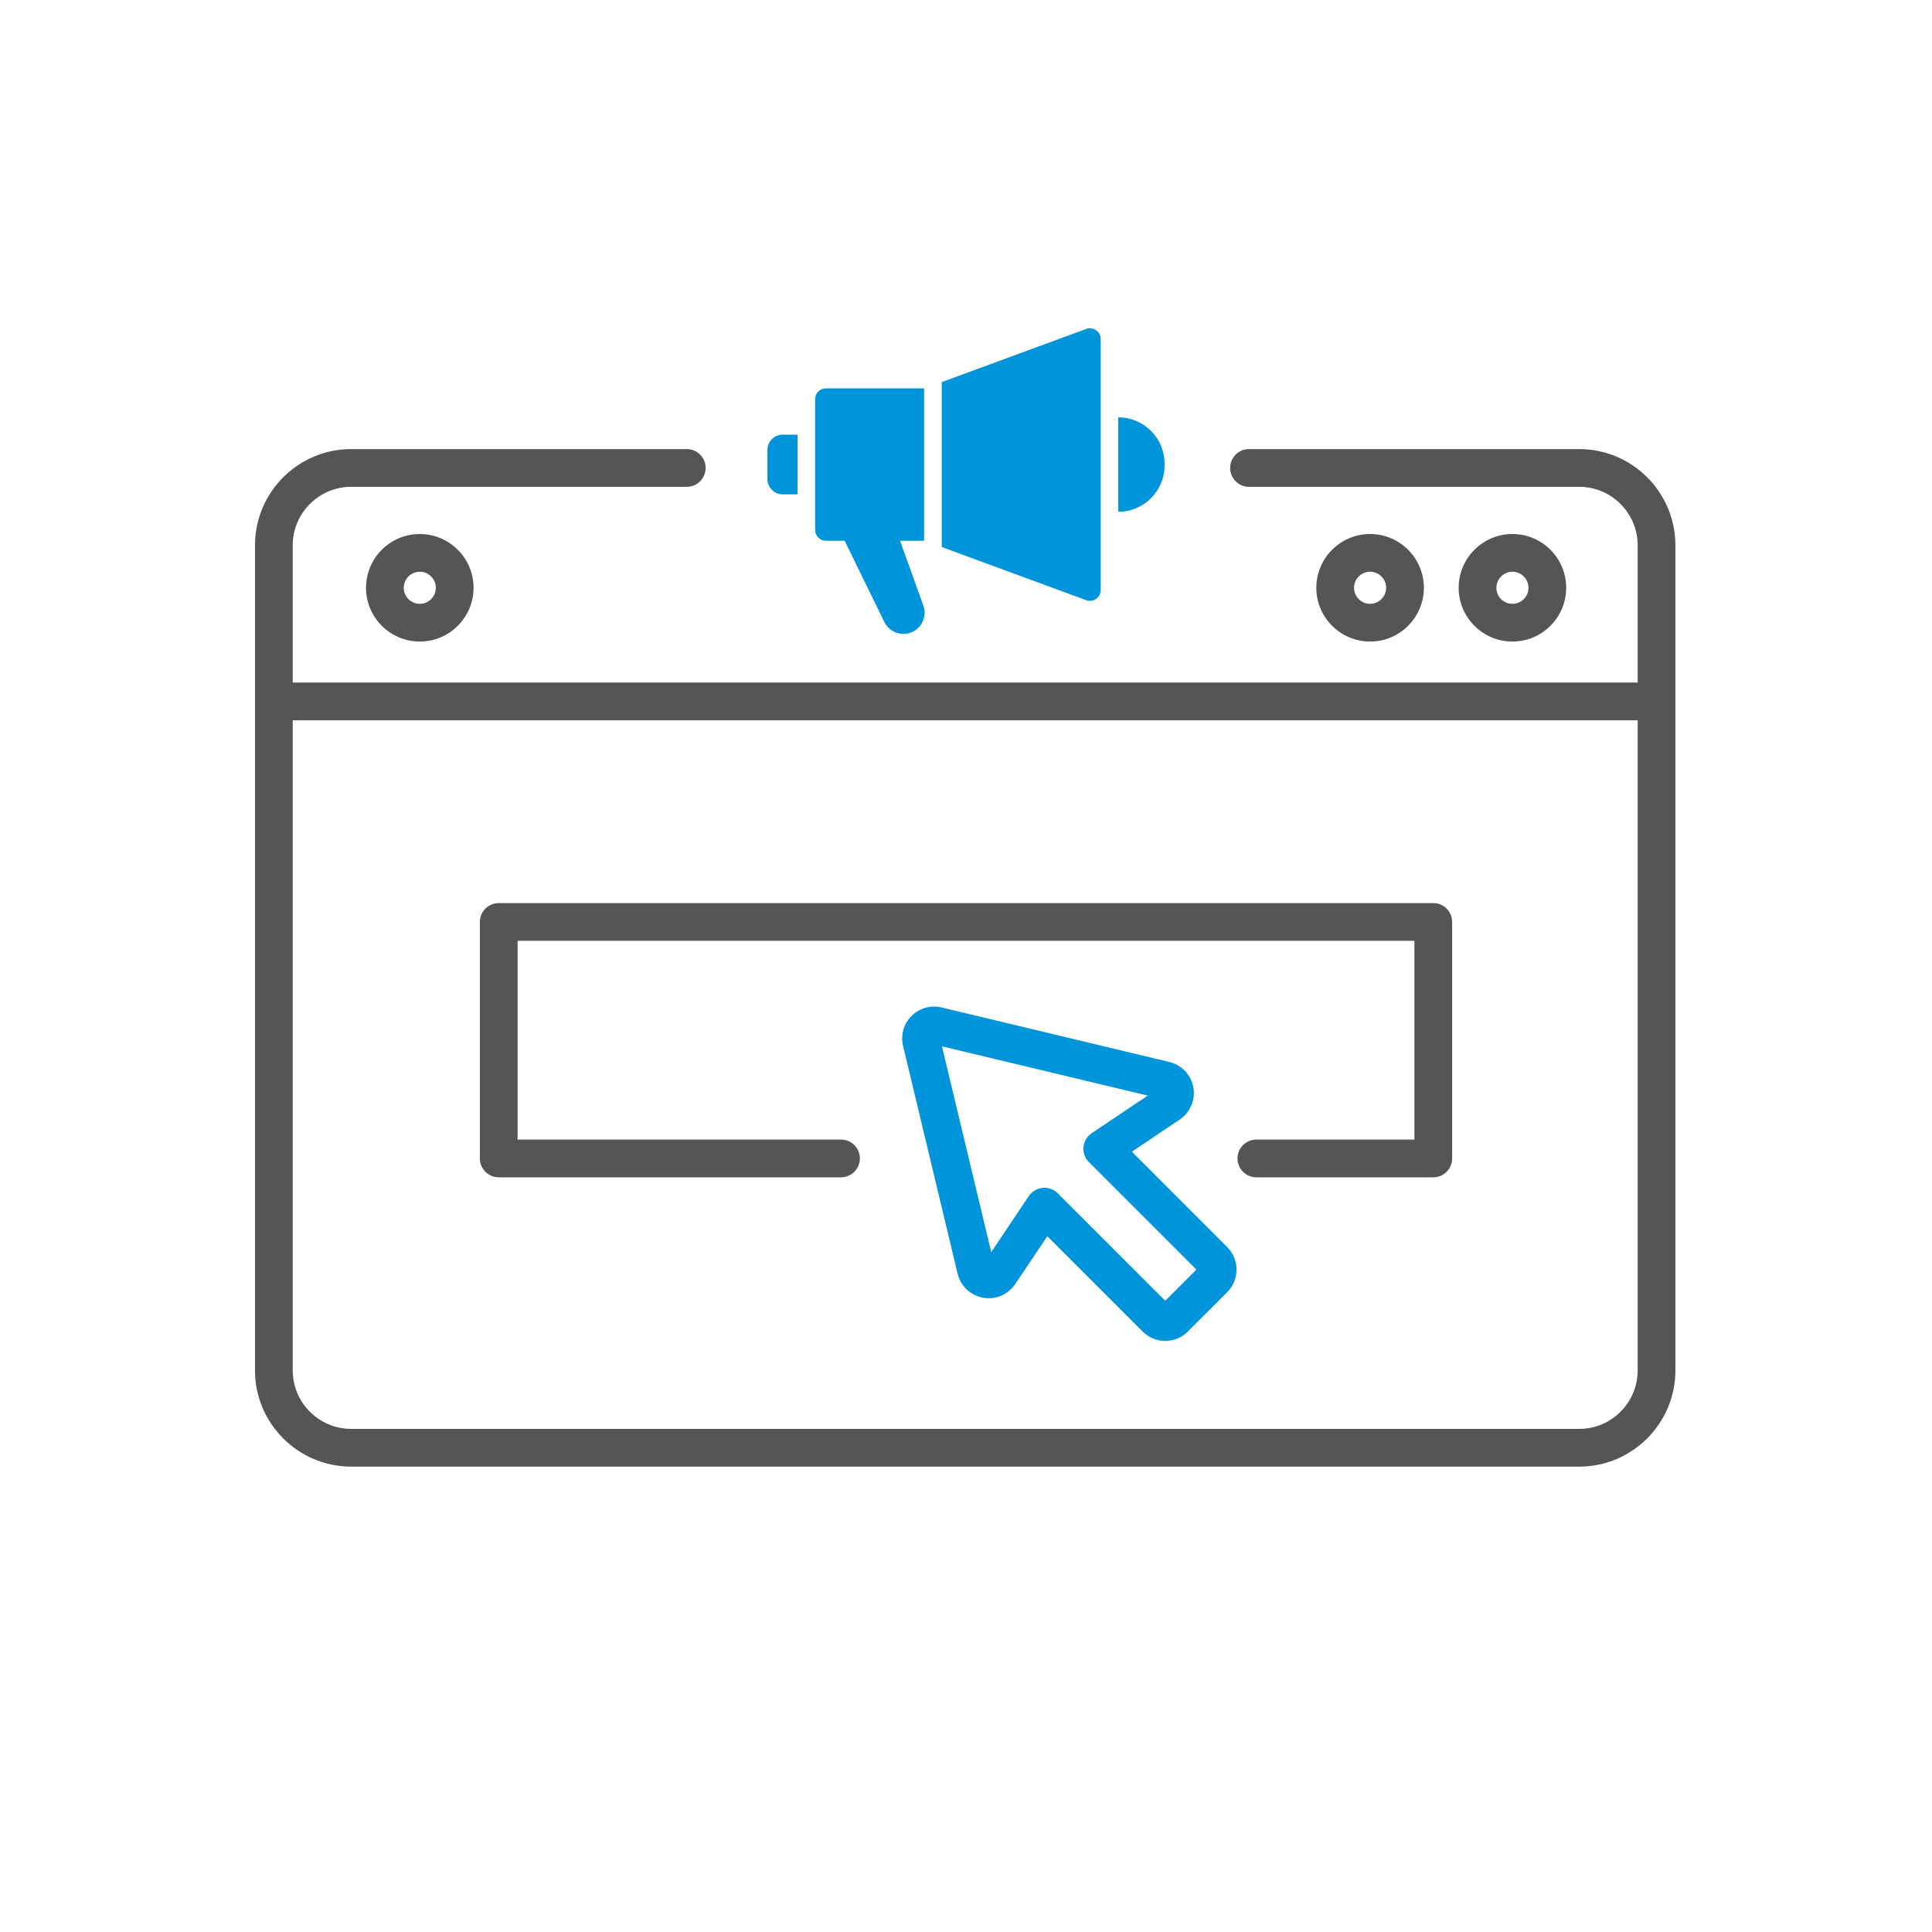 <?xml version="1.0" encoding="utf-8"?>
<!-- Generator: Adobe Illustrator 15.0.0, SVG Export Plug-In . SVG Version: 6.00 Build 0)  -->
<!DOCTYPE svg PUBLIC "-//W3C//DTD SVG 1.1//EN" "http://www.w3.org/Graphics/SVG/1.1/DTD/svg11.dtd">
<svg version="1.1" id="Layer_1" xmlns="http://www.w3.org/2000/svg" xmlns:xlink="http://www.w3.org/1999/xlink" x="0px" y="0px"
	 width="512px" height="512px" viewBox="0 0 512 512" enable-background="new 0 0 512 512" xml:space="preserve">
<g>
	<g>
		<path fill="#0095DA" d="M238.53,143.312h6.364v-40.398h-26.016c-1.58,0-2.86,1.28-2.86,2.86v9.412v15.822v9.442
			c0,1.58,1.28,2.86,2.86,2.86h4.966l10.516,21.534c0.942,1.93,2.902,3.154,5.051,3.154c3.89,0,6.604-3.858,5.287-7.52
			L238.53,143.312z"/>
		<path fill="#0095DA" d="M287.85,87.17l-38.273,14.088v43.71l38.273,14.088c1.868,0.688,3.848-0.694,3.848-2.684v-20.746V110.6
			V89.854C291.698,87.866,289.716,86.484,287.85,87.17z"/>
		<path fill="#0095DA" d="M203.374,119.238v7.718c0,2.238,1.813,4.052,4.052,4.052h3.938v-15.822h-3.938
			C205.188,115.188,203.374,117.002,203.374,119.238z"/>
		<path fill="#0095DA" d="M296.352,110.6v25.026c6.778,0,12.273-5.496,12.273-12.274v-0.476
			C308.625,116.096,303.13,110.6,296.352,110.6z"/>
	</g>
	<g>
		<path fill="#555555" d="M418.5,119.012H331c-2.763,0-5,2.238-5,5c0,2.762,2.237,5,5,5h87.5c8.546,0,15.5,6.954,15.5,15.5v36.372
			H77.574v-36.372c0-8.546,6.953-15.5,15.497-15.5H182c2.762,0,5-2.238,5-5c0-2.762-2.238-5-5-5H93.072
			c-14.06,0-25.497,11.44-25.497,25.5v218.66c0,14.061,11.438,25.498,25.497,25.498H418.5c14.06,0,25.5-11.438,25.5-25.498v-218.66
			C444,130.452,432.56,119.012,418.5,119.012L418.5,119.012z M418.5,378.67H93.072c-8.544,0-15.497-6.954-15.497-15.498V190.884H434
			v172.288C434,371.718,427.046,378.67,418.5,378.67z"/>
		<path fill="#555555" d="M97,155.77c0,7.858,6.392,14.25,14.25,14.25c7.857,0,14.25-6.392,14.25-14.25s-6.393-14.25-14.25-14.25
			C103.392,141.52,97,147.912,97,155.77z M115.5,155.77c0,2.344-1.906,4.25-4.25,4.25c-2.345,0-4.25-1.906-4.25-4.25
			s1.905-4.25,4.25-4.25C113.594,151.52,115.5,153.426,115.5,155.77z"/>
		<path fill="#555555" d="M377.34,155.77c0-7.858-6.393-14.25-14.25-14.25c-7.858,0-14.25,6.392-14.25,14.25
			s6.392,14.25,14.25,14.25C370.948,170.02,377.34,163.628,377.34,155.77z M358.84,155.77c0-2.344,1.905-4.25,4.25-4.25
			c2.344,0,4.25,1.906,4.25,4.25s-1.906,4.25-4.25,4.25C360.745,160.02,358.84,158.114,358.84,155.77z"/>
		<path fill="#555555" d="M415.058,155.77c0-7.858-6.392-14.25-14.25-14.25s-14.25,6.392-14.25,14.25s6.392,14.25,14.25,14.25
			S415.058,163.628,415.058,155.77z M396.558,155.77c0-2.344,1.906-4.25,4.25-4.25s4.25,1.906,4.25,4.25s-1.906,4.25-4.25,4.25
			S396.558,158.114,396.558,155.77z"/>
		<path fill="#555555" d="M379.831,239.324H132.17c-2.762,0-5,2.238-5,5V307c0,2.762,2.238,5,5,5h90.708c2.762,0,5-2.238,5-5
			s-2.238-5-5-5H137.17v-52.676h237.661V302h-41.882c-2.762,0-5,2.238-5,5s2.238,5,5,5h46.882c2.763,0,5-2.238,5-5v-62.676
			C384.831,241.562,382.594,239.324,379.831,239.324L379.831,239.324z"/>
		<path fill="#0095DA" d="M299.954,305.208l12.68-8.506c2.79-1.874,4.21-5.222,3.616-8.532c-0.597-3.309-3.095-5.954-6.364-6.736
			l-60.35-14.447c-2.881-0.69-5.862,0.149-7.958,2.246c-2.099,2.098-2.94,5.074-2.25,7.961l14.449,60.351
			c0.784,3.271,3.429,5.767,6.736,6.362c3.313,0.596,6.656-0.824,8.534-3.618l8.504-12.679l25.262,25.261
			c1.601,1.601,3.726,2.481,5.99,2.481c2.262,0,4.388-0.879,5.985-2.479l10.427-10.425c1.6-1.6,2.481-3.725,2.481-5.989
			c0-2.263-0.882-4.388-2.481-5.988L299.954,305.208z M308.798,344.716L280.32,316.24c-0.941-0.942-2.214-1.465-3.535-1.465
			c-0.16,0-0.324,0.009-0.486,0.024c-1.488,0.146-2.832,0.95-3.666,2.192l-9.948,14.828l-13.052-54.526l54.526,13.052l-14.826,9.946
			c-1.242,0.834-2.046,2.178-2.192,3.666c-0.144,1.487,0.382,2.964,1.442,4.021l28.476,28.479L308.798,344.716z"/>
	</g>
</g>
</svg>
